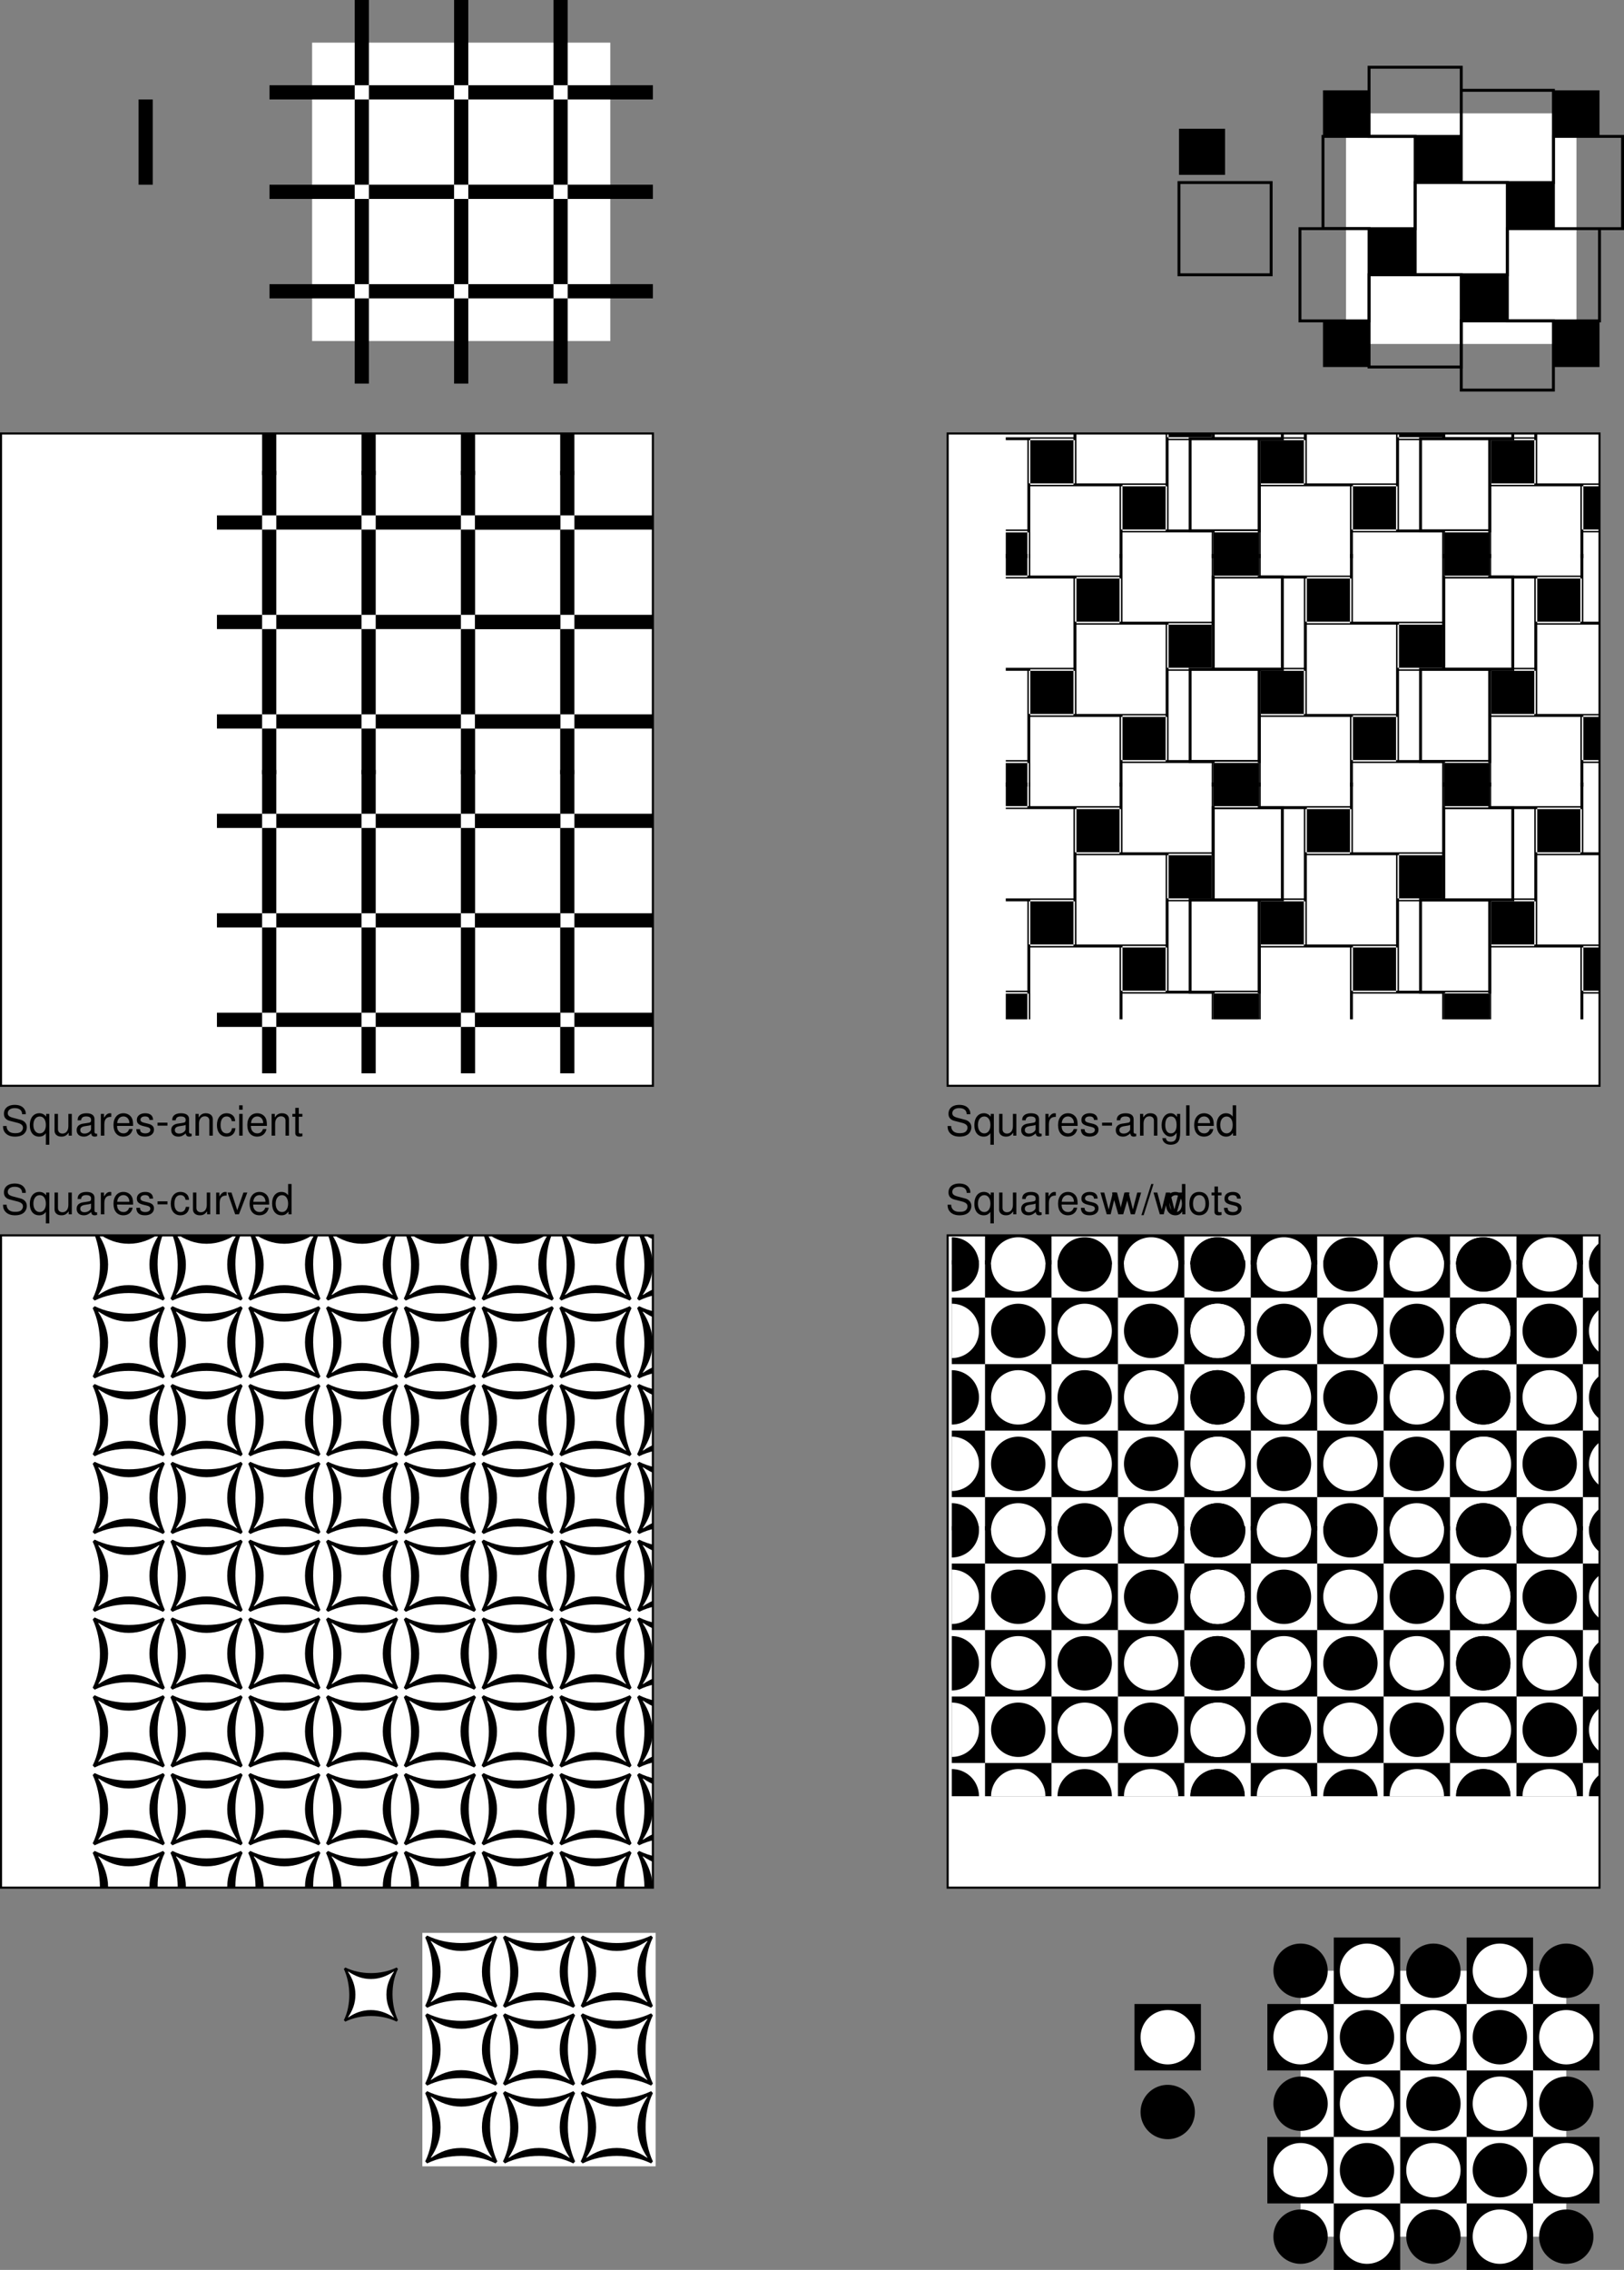 <svg xmlns="http://www.w3.org/2000/svg" xmlns:xlink="http://www.w3.org/1999/xlink" width="391.151" height="546.336"><rect width="100%" height="100%" fill="#808080" stroke="none"/><defs><path id="a" d="M5.953-5.156c0-.5-.016-.64-.187-.969-.391-.844-1.25-1.281-2.47-1.281-1.608 0-2.593.812-2.593 2.14 0 .891.469 1.454 1.422 1.704l1.813.468c.937.25 1.343.61 1.343 1.188 0 .39-.218.781-.515 1-.297.219-.75.312-1.344.312-.797 0-1.328-.187-1.688-.61a1.549 1.549 0 0 1-.375-1.109H.484c0 .657.141 1.11.422 1.5C1.406-.125 2.25.234 3.36.234c.875 0 1.579-.203 2.047-.562.5-.39.797-1.047.797-1.672 0-.906-.547-1.563-1.547-1.828l-1.828-.485c-.875-.25-1.203-.53-1.203-1.093 0-.735.656-1.219 1.64-1.219 1.157 0 1.797.516 1.813 1.469zm0 0"/><path id="b" d="M4.953 2.188v-7.422h-.75v.687a1.968 1.968 0 0 0-1.656-.844C1.157-5.39.266-4.266.266-2.516c0 1.704.843 2.75 2.234 2.75.734 0 1.234-.265 1.625-.828v2.781ZM2.656-4.61c.89 0 1.469.796 1.469 2.062 0 1.203-.578 2-1.469 2-.922 0-1.531-.812-1.531-2.031s.61-2.031 1.531-2.031zm0 0"/><path id="c" d="M4.813 0v-5.234h-.829v2.968C3.984-1.203 3.438-.5 2.563-.5c-.657 0-1.079-.406-1.079-1.031v-3.703H.656v4.03c0 .876.64 1.438 1.656 1.438.782 0 1.266-.28 1.75-.968V0Zm0 0"/><path id="d" d="M5.344-.484c-.078.015-.125.015-.172.015-.297 0-.453-.156-.453-.406v-3.078c0-.938-.672-1.438-1.969-1.438-.766 0-1.375.22-1.734.61-.25.265-.344.578-.36 1.093h.828c.079-.64.454-.937 1.235-.937.765 0 1.172.281 1.172.781v.219c-.016.36-.188.5-.875.578-1.172.156-1.36.203-1.672.328-.61.266-.922.719-.922 1.406 0 .938.656 1.547 1.719 1.547.656 0 1.187-.234 1.78-.78.063.546.313.78.86.78.172 0 .282-.03.563-.093zM3.89-1.656c0 .281-.079.453-.329.687-.343.313-.75.469-1.25.469-.64 0-1.015-.313-1.015-.844 0-.547.36-.828 1.25-.953s1.062-.156 1.344-.297zm0 0"/><path id="e" d="M.688-5.234V0h.843v-2.719c.016-1.265.532-1.828 1.672-1.797v-.843c-.14-.016-.219-.032-.312-.032-.547 0-.954.329-1.438 1.094v-.937zm0 0"/><path id="f" d="M5.125-2.344c0-.797-.063-1.281-.203-1.672-.344-.859-1.14-1.375-2.125-1.375-1.453 0-2.39 1.11-2.39 2.844 0 1.735.89 2.781 2.374 2.781 1.203 0 2.031-.687 2.235-1.828h-.829c-.234.688-.703 1.047-1.375 1.047-.53 0-.984-.234-1.265-.672-.203-.297-.266-.593-.281-1.125Zm-3.828-.672c.062-.968.656-1.609 1.5-1.609s1.437.672 1.437 1.61zm0 0"/><path id="g" d="M4.375-3.781c0-1.031-.688-1.61-1.89-1.61-1.22 0-2.016.625-2.016 1.594 0 .828.422 1.219 1.656 1.516l.781.187c.578.14.813.36.813.719 0 .5-.485.828-1.219.828-.453 0-.828-.125-1.047-.344-.125-.156-.187-.296-.234-.671H.344C.375-.345 1.063.234 2.438.234c1.312 0 2.156-.656 2.156-1.671 0-.766-.438-1.204-1.485-1.454l-.796-.187c-.688-.156-.97-.375-.97-.75 0-.485.423-.797 1.11-.797.672 0 1.031.297 1.047.844zm0 0"/><path id="h" d="m5.547 0 1.531-5.234h-.937L5.094-1.156 4.062-5.234H3.048l-1 4.078L.984-5.234H.063L1.577 0h.938L3.53-4.11 4.594 0Zm0 0"/><path id="i" d="M2.297-7.297-.078.203h.547l2.375-7.5zm0 0"/><path id="j" d="M4.953-7.297h-.828v2.719c-.36-.531-.922-.813-1.61-.813-1.359 0-2.25 1.094-2.25 2.766 0 1.766.86 2.86 2.282 2.86.719 0 1.219-.282 1.656-.922V0h.75zM2.656-4.609c.89 0 1.469.796 1.469 2.046 0 1.22-.578 2.016-1.469 2.016-.922 0-1.531-.812-1.531-2.031s.61-2.031 1.531-2.031zm0 0"/><path id="k" d="M2.719-5.39c-1.485 0-2.36 1.046-2.36 2.812C.36-.813 1.234.234 2.734.234c1.47 0 2.36-1.046 2.36-2.78 0-1.813-.86-2.845-2.375-2.845zm.015.765c.938 0 1.5.781 1.5 2.078 0 1.235-.578 2-1.5 2-.937 0-1.5-.765-1.5-2.031s.563-2.047 1.5-2.047zm0 0"/><path id="l" d="M2.547-5.234h-.86v-1.454H.845v1.454H.14v.671h.703v3.97c0 .53.36.827 1.015.827.22 0 .407-.03.688-.078v-.703A1.528 1.528 0 0 1 2.14-.5c-.36 0-.454-.094-.454-.469v-3.594h.86zm0 0"/><path id="m" d="M2.844-3.125H.454v.719h2.39Zm0 0"/><path id="n" d="M4.703-3.484c-.031-.5-.14-.829-.344-1.125-.359-.485-.984-.782-1.718-.782C1.219-5.39.312-4.266.312-2.53c0 1.687.891 2.765 2.313 2.765 1.25 0 2.047-.75 2.14-2.03h-.827c-.141.843-.579 1.25-1.282 1.25-.922 0-1.469-.75-1.469-1.985 0-1.313.532-2.094 1.438-2.094.703 0 1.14.422 1.25 1.14zm0 0"/><path id="o" d="m2.844 0 2.015-5.234h-.937L2.437-.984l-1.39-4.25H.094L1.937 0Zm0 0"/><path id="F" d="M.703-5.234V0h.844v-2.89c0-1.063.547-1.766 1.406-1.766.672 0 1.094.39 1.094 1.031V0h.828v-3.953c0-.875-.656-1.438-1.672-1.438-.765 0-1.265.297-1.734 1.032v-.875zm0 0"/><path id="G" d="M1.5-5.234H.672V0H1.5Zm0-2.063H.656v1.063H1.5Zm0 0"/><path id="H" d="M4.047-5.234v.75c-.422-.625-.89-.907-1.547-.907C1.234-5.39.344-4.203.344-2.53c0 .875.219 1.515.672 2.047.39.468.89.718 1.421.718.626 0 1.079-.28 1.516-.937v.265c0 1.391-.39 1.922-1.422 1.922-.719 0-1.078-.28-1.156-.89h-.86c.079.969.86 1.594 2 1.594.766 0 1.407-.25 1.75-.672.391-.5.548-1.141.548-2.375v-4.375zm-1.469.609c.875 0 1.375.75 1.375 2.078 0 1.266-.5 2-1.375 2-.86 0-1.36-.75-1.36-2.031 0-1.281.5-2.047 1.36-2.047zm0 0"/><path id="I" d="M1.516-7.297H.687V0h.829zm0 0"/><path id="q" d="M13.68-82.09h-3.418v20.524h3.418V-82.09m20.523 71.828v-3.418H13.68v3.418h20.523m0-23.941v-3.422H13.68v3.422h20.523m-20.523 0h-3.418v20.523h3.418v-20.523m23.945 0h-3.422v20.523h3.422v-20.523M10.262-10.262v-3.418h-20.524v3.418h20.524m0-23.941v-3.422h-20.524v3.422h20.524m47.883 23.941v-3.418h-20.52v3.418h20.52m0-23.941v-3.422h-20.52v3.422h20.52M13.68-10.262h-3.418v20.524h3.418v-20.524m23.945 0h-3.422v20.524h3.422v-20.524M10.262-58.145v-3.421h-20.524v3.421h20.524M37.625-82.09h-3.422v20.524h3.422V-82.09m23.941 47.887h-3.421v20.523h3.421v-20.523m0 23.941h-3.421v20.524h3.421v-20.524m0-47.883h-3.421v20.52h3.421v-20.52m0-23.945h-3.421v20.524h3.421V-82.09M34.203-58.145v-3.421h-20.52v3.421h20.52m23.942 0v-3.421h-20.52v3.421h20.52m23.945 0v-3.421H61.57v3.421h20.52m0 47.883v-3.418H61.566v3.418H82.09m0-23.941v-3.422H61.566v3.422H82.09M13.68-58.145h-3.418v20.52h3.418v-20.52m23.945 0h-3.422v20.52h3.422v-20.52"/><path id="u" d="M5.55 5.55v-11.1h-11.1v11.1h11.1m11.102-22.202v-11.102H5.551v11.102h11.101m11.102-22.203v-11.102H16.652v11.102h11.102M5.55-49.957v-11.102H-5.551v11.102H5.551M61.059 5.551V-5.551H49.957V5.551h11.102M38.855-5.551v-11.101H27.754v11.101h11.101m11.106-22.203v-11.101H38.855v11.101h11.106m11.102-22.203v-11.102H49.96v11.102h11.102M5.199-17.004h22.906v.703H5.2Zm22.203.703h.703V5.2h-.703zM5.2-16.3h.703V5.2H5.2Zm0 21.5h22.906v.703H5.2Zm11.102-44.406h22.906v.703H16.301zm22.203.703h.703v21.5h-.703zm-22.203 0h.703v21.5H16.3zm0 21.5h22.906v.703H16.301zm11.1-44.407h22.91v.703h-22.91Zm22.207.703h.703v21.5h-.703zm-22.207 0h.703v21.5h-.703zm0 21.5h22.91v.703h-22.91Zm-38.855 11.102H5.902v.703h-17.355zm16.652.703h.703v21.5H5.2Zm-16.652 0h.703v21.5h-.703zm0 21.5H5.902v.703h-17.355ZM5.199-66.961h22.906v.703H5.2Zm22.203.703h.703v15.95h-.703zm-22.203 0h.703v15.95H5.2Zm0 15.95h22.906v.703H5.2ZM27.402-5.903H50.31v.703H27.402zm22.203.703h.704v15.95h-.704zm-22.203 0h.703v15.95h-.703zm0 15.949H50.31v.703H27.402zm11.102-38.855H61.41v.703H38.504zm22.203.703h.703v21.5h-.703zm-22.203 0h.703v21.5h-.703zm0 21.5H61.41v.703H38.504Zm11.105-44.41h17.356v.703H49.609Zm16.653.703h.703v21.504h-.703zm-16.653 0h.703v21.504h-.703zm0 21.504h17.356v.703H49.609ZM-5.902-50.312h22.906v.703H-5.902zm22.203.703h.703v21.504H16.3zm-22.203 0h.703v21.504h-.703zm0 21.504h22.906v.703H-5.902zm0 0"/><path id="y" d="M1.16-.703c4.86-2.41 11.613-2.41 16.473 0l.433-.477c-2.25-4.82-2.41-11.613 0-16.433l-.433-.477c-4.86 2.41-11.613 2.41-16.473 0l-.476.477C2.937-12.793 3.094-6 .684-1.18l.476.477m18.73 0c4.86-2.41 11.618-2.41 16.477 0l.434-.477c-2.25-4.82-2.41-11.613 0-16.433l-.434-.477c-4.86 2.41-11.617 2.41-16.476 0l-.473.477c2.25 4.82 2.41 11.613 0 16.433l.473.477m18.734 0c4.86-2.41 11.613-2.41 16.477 0l.433-.477c-2.254-4.82-2.41-11.613 0-16.433l-.433-.477c-4.864 2.41-11.618 2.41-16.477 0l-.473.477c2.25 4.82 2.41 11.613 0 16.433l.473.477M1.16-19.438c4.86-2.41 11.613-2.41 16.473 0l.433-.472c-2.25-4.82-2.41-11.617 0-16.438l-.433-.472c-4.86 2.41-11.613 2.41-16.473 0l-.476.472c2.254 4.82 2.41 11.618 0 16.438l.476.472m18.73 0c4.86-2.41 11.618-2.41 16.477 0l.434-.472c-2.25-4.82-2.41-11.617 0-16.438l-.434-.472c-4.86 2.41-11.617 2.41-16.476 0l-.473.472c2.25 4.82 2.41 11.618 0 16.438l.473.472m18.734 0c4.86-2.41 11.613-2.41 16.477 0l.433-.472c-2.254-4.82-2.41-11.617 0-16.438l-.433-.472c-4.864 2.41-11.618 2.41-16.477 0l-.473.472c2.25 4.82 2.41 11.618 0 16.438l.473.473M1.16-38.172c4.86-2.41 11.613-2.41 16.473 0l.433-.473c-2.25-4.82-2.41-11.617 0-16.433l-.433-.477c-4.86 2.41-11.613 2.41-16.473 0l-.476.477c2.254 4.816 2.41 11.613 0 16.433l.476.473m18.73 0c4.86-2.41 11.618-2.41 16.477 0l.434-.473c-2.25-4.82-2.41-11.617 0-16.433l-.434-.477c-4.86 2.41-11.617 2.41-16.476 0l-.473.477c2.25 4.816 2.41 11.613 0 16.433l.473.473m18.734 0c4.86-2.41 11.613-2.41 16.477 0l.433-.473c-2.254-4.82-2.41-11.617 0-16.433l-.433-.477c-4.864 2.41-11.618 2.41-16.477 0l-.473.477c2.25 4.816 2.41 11.613 0 16.433l.473.473"/><path id="C" d="M9.375-14.375c2.766 0 5.137-.95 7.313-2.41l.078.082c-1.465 2.21-2.41 4.5-2.41 7.308 0 2.844.945 5.094 2.41 7.31l-.078.038c-2.176-1.46-4.665-2.371-7.313-2.371-2.883 0-5.094.91-7.27 2.371l-.078-.039C3.488-4.3 4.398-6.473 4.398-9.395c0-2.609-.91-5.097-2.37-7.308l.077-.082c2.176 1.46 4.465 2.41 7.27 2.41m18.734 0c2.766 0 5.137-.95 7.309-2.41l.078.082c-1.46 2.21-2.406 4.5-2.406 7.308 0 2.844.945 5.094 2.406 7.31l-.078.038c-2.172-1.46-4.66-2.371-7.309-2.371-2.882 0-5.097.91-7.27 2.371l-.077-.039c1.46-2.215 2.37-4.387 2.37-7.309 0-2.609-.91-5.097-2.37-7.308l.078-.082c2.172 1.46 4.465 2.41 7.27 2.41m18.734 0c2.765 0 5.133-.95 7.308-2.41l.078.082c-1.46 2.21-2.41 4.5-2.41 7.308 0 2.844.95 5.094 2.41 7.31l-.078.038c-2.175-1.46-4.664-2.371-7.308-2.371-2.887 0-5.098.91-7.27 2.371l-.082-.039c1.465-2.215 2.371-4.387 2.371-7.309 0-2.609-.906-5.097-2.37-7.308l.081-.082c2.172 1.46 4.461 2.41 7.27 2.41M9.375-33.109c2.766 0 5.137-.946 7.313-2.407l.078.079c-1.465 2.21-2.41 4.503-2.41 7.308 0 2.844.945 5.098 2.41 7.309l-.078.039c-2.176-1.461-4.665-2.371-7.313-2.371-2.883 0-5.094.91-7.27 2.37l-.078-.038c1.461-2.211 2.371-4.387 2.371-7.309 0-2.61-.91-5.098-2.37-7.308l.077-.079c2.176 1.461 4.465 2.407 7.27 2.407m18.734 0c2.766 0 5.137-.946 7.309-2.407l.078.079c-1.46 2.21-2.406 4.503-2.406 7.308 0 2.844.945 5.098 2.406 7.309l-.078.039c-2.172-1.461-4.66-2.371-7.309-2.371-2.882 0-5.097.91-7.27 2.37l-.077-.038c1.46-2.211 2.37-4.387 2.37-7.309 0-2.61-.91-5.098-2.37-7.308l.078-.079c2.172 1.461 4.465 2.407 7.27 2.407m18.734 0c2.765 0 5.133-.946 7.308-2.407l.078.079c-1.46 2.21-2.41 4.503-2.41 7.308 0 2.844.95 5.098 2.41 7.309l-.078.039c-2.175-1.461-4.664-2.371-7.308-2.371-2.887 0-5.098.91-7.27 2.37l-.082-.038c1.465-2.211 2.371-4.387 2.371-7.309 0-2.61-.906-5.098-2.37-7.308l.081-.079c2.172 1.461 4.461 2.407 7.27 2.407M9.375-51.84c2.766 0 5.137-.95 7.313-2.411l.078.078c-1.465 2.215-2.41 4.504-2.41 7.309 0 2.843.945 5.097 2.41 7.308l-.078.04c-2.176-1.462-4.665-2.368-7.313-2.368-2.883 0-5.094.906-7.27 2.367l-.078-.039c1.461-2.21 2.371-4.382 2.371-7.308 0-2.606-.91-5.094-2.37-7.309l.077-.078c2.176 1.46 4.465 2.41 7.27 2.41m18.734 0c2.766 0 5.137-.95 7.309-2.41l.078.078c-1.46 2.215-2.406 4.504-2.406 7.309 0 2.843.945 5.097 2.406 7.308l-.078.04c-2.172-1.462-4.66-2.368-7.309-2.368-2.882 0-5.097.906-7.27 2.367l-.077-.039c1.46-2.21 2.37-4.382 2.37-7.308 0-2.606-.91-5.094-2.37-7.309l.078-.078c2.172 1.46 4.465 2.41 7.27 2.41m18.734 0c2.765 0 5.133-.95 7.308-2.41l.078.078c-1.46 2.215-2.41 4.504-2.41 7.309 0 2.843.95 5.097 2.41 7.308l-.078.04c-2.175-1.462-4.664-2.368-7.308-2.368-2.887 0-5.098.906-7.27 2.367l-.082-.039c1.465-2.21 2.371-4.382 2.371-7.308 0-2.606-.906-5.094-2.37-7.309l.081-.078c2.172 1.46 4.461 2.41 7.27 2.41"/><path id="K" d="M24.004 8V-8H8V8h16.004M-8-8v-16.004H8V-8H-8M56.008 8V-8h-16V8h16M24.004-8v-16.004h16.004V-8H24.004m32.004 0v-16.004h16.004V-8H56.008M24.004-24.004v-16.004H8v16.004h16.004M-8-40.008v-16H8v16H-8m64.008 16.004v-16.004h-16v16.004h16M24.004-40.008v-16h16.004v16H24.004m32.004 0v-16h16.004v16H56.008m-32.004-16v-16.004H8v16.004h16.004m32.004 0v-16.004h-16v16.004h16"/><path id="O" d="M16.004-57.469a6.542 6.542 0 1 0-6.543-6.543 6.543 6.543 0 0 0 6.543 6.543m32.004 0a6.54 6.54 0 0 0 6.539-6.543 6.54 6.54 0 0 0-6.54-6.539 6.543 6.543 0 0 0-6.542 6.54 6.543 6.543 0 0 0 6.543 6.542M0-41.465a6.543 6.543 0 0 0 6.543-6.543A6.54 6.54 0 0 0 0-54.547a6.54 6.54 0 0 0-6.543 6.54A6.543 6.543 0 0 0 0-41.466m32.004 0a6.543 6.543 0 0 0 6.543-6.543 6.54 6.54 0 0 0-6.543-6.539 6.537 6.537 0 0 0-6.54 6.54 6.54 6.54 0 0 0 6.54 6.542m32.008 0c3.61 0 6.539-2.93 6.539-6.543a6.54 6.54 0 0 0-6.54-6.539 6.538 6.538 0 0 0-6.542 6.54 6.54 6.54 0 0 0 6.543 6.542m-48.008 16a6.54 6.54 0 0 0 6.539-6.539 6.543 6.543 0 0 0-6.54-6.543 6.543 6.543 0 0 0-6.542 6.543 6.54 6.54 0 0 0 6.543 6.54m32.004 0a6.537 6.537 0 0 0 6.539-6.54 6.54 6.54 0 0 0-6.54-6.543 6.543 6.543 0 0 0-6.542 6.543 6.54 6.54 0 0 0 6.543 6.54M0-9.462a6.543 6.543 0 0 0 6.543-6.543c0-3.61-2.93-6.539-6.543-6.539a6.543 6.543 0 0 0-6.543 6.54A6.543 6.543 0 0 0 0-9.462m32.004 0a6.543 6.543 0 0 0 6.543-6.543c0-3.61-2.93-6.539-6.543-6.539a6.54 6.54 0 0 0-6.54 6.54 6.54 6.54 0 0 0 6.54 6.542m32.008 0a6.542 6.542 0 1 0-.005-13.08 6.542 6.542 0 0 0 .005 13.08M16.004 6.543c3.61 0 6.539-2.93 6.539-6.543a6.543 6.543 0 0 0-6.54-6.543 6.543 6.543 0 0 0 0 13.086m32.005 0A6.54 6.54 0 0 0 54.547 0a6.54 6.54 0 0 0-6.54-6.543 6.543 6.543 0 0 0 0 13.086"/><path id="S" d="M0-57.469a6.543 6.543 0 0 0 6.543-6.543c0-3.61-2.93-6.539-6.543-6.539a6.543 6.543 0 0 0-6.543 6.54A6.543 6.543 0 0 0 0-57.47m32.004 0a6.543 6.543 0 0 0 6.543-6.543c0-3.61-2.93-6.539-6.543-6.539a6.54 6.54 0 0 0-6.54 6.54 6.54 6.54 0 0 0 6.54 6.542m32.008 0a6.542 6.542 0 1 0-.005-13.08 6.542 6.542 0 0 0 .005 13.08M16.004-41.465c3.61 0 6.539-2.93 6.539-6.543a6.54 6.54 0 0 0-6.54-6.539 6.54 6.54 0 0 0-6.542 6.54 6.543 6.543 0 0 0 6.543 6.542m32.004 0a6.54 6.54 0 0 0 6.539-6.543 6.537 6.537 0 0 0-6.54-6.539 6.54 6.54 0 0 0-6.542 6.54 6.543 6.543 0 0 0 6.543 6.542M0-25.465a6.54 6.54 0 0 0 6.543-6.539 6.543 6.543 0 0 0-13.086 0A6.54 6.54 0 0 0 0-25.464m32.004 0a6.54 6.54 0 0 0 6.543-6.54 6.543 6.543 0 0 0-6.543-6.543 6.54 6.54 0 0 0-6.54 6.543 6.537 6.537 0 0 0 6.54 6.54m32.008 0a6.54 6.54 0 0 0 6.539-6.54 6.54 6.54 0 1 0-13.082 0 6.538 6.538 0 0 0 6.543 6.54M16.004-9.462a6.542 6.542 0 1 0-6.543-6.543 6.543 6.543 0 0 0 6.543 6.543m32.004 0a6.54 6.54 0 0 0 6.539-6.543 6.54 6.54 0 0 0-6.54-6.539 6.543 6.543 0 0 0-6.542 6.54 6.543 6.543 0 0 0 6.543 6.542M0 6.543A6.543 6.543 0 1 0 0-6.544 6.543 6.543 0 0 0 0 6.543m32.004 0a6.543 6.543 0 0 0 0-13.086A6.54 6.54 0 0 0 25.464 0a6.54 6.54 0 0 0 6.54 6.543m32.008 0c3.61 0 6.539-2.93 6.539-6.543a6.54 6.54 0 1 0-13.082 0 6.54 6.54 0 0 0 6.543 6.543"/><clipPath id="p"><path d="M58 187h105v73H58Zm0 0"/></clipPath><clipPath id="r"><path d="M58 115h105v73H58Zm0 0"/></clipPath><clipPath id="s"><path d="M58 106h105v10H58Zm0 0"/></clipPath><clipPath id="t"><path d="M248 190h143v57H248Zm0 0"/></clipPath><clipPath id="v"><path d="M248 135h143v56H248Zm0 0"/></clipPath><clipPath id="w"><path d="M248 106h143v30H248Zm0 0"/></clipPath><clipPath id="x"><path d="M27 409h136v47H27Zm0 0"/></clipPath><clipPath id="z"><path d="M27 352h136v58H27Zm0 0"/></clipPath><clipPath id="A"><path d="M27 299h136v54H27Zm0 0"/></clipPath><clipPath id="B"><path d="M27 409h136v47H27Zm0 0"/></clipPath><clipPath id="D"><path d="M27 352h136v58H27Zm0 0"/></clipPath><clipPath id="E"><path d="M27 299h136v54H27Zm0 0"/></clipPath><clipPath id="J"><path d="M235 369h156v65H235Zm0 0"/></clipPath><clipPath id="L"><path d="M235 305h156v65H235Zm0 0"/></clipPath><clipPath id="M"><path d="M235 299h156v7H235Zm0 0"/></clipPath><clipPath id="N"><path d="M235 369h156v65H235Zm0 0"/></clipPath><clipPath id="P"><path d="M235 305h156v65H235Zm0 0"/></clipPath><clipPath id="Q"><path d="M235 299h156v7H235Zm0 0"/></clipPath><clipPath id="R"><path d="M235 369h156v65H235Zm0 0"/></clipPath><clipPath id="T"><path d="M235 305h156v65H235Zm0 0"/></clipPath><clipPath id="U"><path d="M235 299h156v7H235Zm0 0"/></clipPath></defs><g transform="translate(-5.75 -1.664)"><use xlink:href="#a" width="100%" height="100%" x="233.5" y="293.935"/><use xlink:href="#b" width="100%" height="100%" x="240.17" y="293.935"/><use xlink:href="#c" width="100%" height="100%" x="245.73" y="293.935"/><use xlink:href="#d" width="100%" height="100%" x="251.29" y="293.935"/><use xlink:href="#e" width="100%" height="100%" x="256.85" y="293.935"/><use xlink:href="#f" width="100%" height="100%" x="260.18" y="293.935"/><use xlink:href="#g" width="100%" height="100%" x="265.74" y="293.935"/><use xlink:href="#h" width="100%" height="100%" x="270.74" y="293.935"/><use xlink:href="#h" width="100%" height="100%" x="273.52" y="293.935"/><use xlink:href="#i" width="100%" height="100%" x="280.74" y="293.935"/><use xlink:href="#h" width="100%" height="100%" x="283.52" y="293.935"/><use xlink:href="#j" width="100%" height="100%" x="286.3" y="293.935"/><use xlink:href="#k" width="100%" height="100%" x="291.86" y="293.935"/><use xlink:href="#l" width="100%" height="100%" x="297.42" y="293.935"/><use xlink:href="#g" width="100%" height="100%" x="300.2" y="293.935"/></g><g transform="translate(-5.75 -1.664)"><use xlink:href="#a" width="100%" height="100%" x="6" y="293.935"/><use xlink:href="#b" width="100%" height="100%" x="12.67" y="293.935"/><use xlink:href="#c" width="100%" height="100%" x="18.23" y="293.935"/><use xlink:href="#d" width="100%" height="100%" x="23.79" y="293.935"/><use xlink:href="#e" width="100%" height="100%" x="29.35" y="293.935"/><use xlink:href="#f" width="100%" height="100%" x="32.68" y="293.935"/><use xlink:href="#g" width="100%" height="100%" x="38.24" y="293.935"/><use xlink:href="#m" width="100%" height="100%" x="43.24" y="293.935"/><use xlink:href="#n" width="100%" height="100%" x="46.57" y="293.935"/><use xlink:href="#c" width="100%" height="100%" x="51.57" y="293.935"/><use xlink:href="#e" width="100%" height="100%" x="57.13" y="293.935"/><use xlink:href="#o" width="100%" height="100%" x="60.46" y="293.935"/><use xlink:href="#f" width="100%" height="100%" x="65.46" y="293.935"/><use xlink:href="#j" width="100%" height="100%" x="71.02" y="293.935"/></g><path fill="#fff" d="M157.25 261.336v-157H.25v157h157"/><g clip-path="url(#p)" transform="translate(-5.75 -1.664)"><use xlink:href="#q" width="100%" height="100%" x="58.617" y="259.092"/><use xlink:href="#q" width="100%" height="100%" x="130.417" y="259.092"/></g><g clip-path="url(#r)" transform="translate(-5.75 -1.664)"><use xlink:href="#q" width="100%" height="100%" x="58.617" y="187.274"/><use xlink:href="#q" width="100%" height="100%" x="130.417" y="187.274"/></g><g clip-path="url(#s)" transform="translate(-5.75 -1.664)"><use xlink:href="#q" width="100%" height="100%" x="58.617" y="115.456"/><use xlink:href="#q" width="100%" height="100%" x="130.417" y="115.456"/></g><path fill="none" stroke="#000" stroke-width=".5" d="M157.25 261.336v-157H.25v157zm0 0"/><path fill="#fff" d="M385.25 261.336v-157h-157v157h157"/><g clip-path="url(#t)" transform="translate(-5.75 -1.664)"><use xlink:href="#u" width="100%" height="100%" x="248" y="246.008"/><use xlink:href="#u" width="100%" height="100%" x="303.5" y="246.008"/><use xlink:href="#u" width="100%" height="100%" x="359" y="246.008"/></g><g clip-path="url(#v)" transform="translate(-5.75 -1.664)"><use xlink:href="#u" width="100%" height="100%" x="248" y="190.509"/><use xlink:href="#u" width="100%" height="100%" x="303.5" y="190.509"/><use xlink:href="#u" width="100%" height="100%" x="359" y="190.509"/></g><g clip-path="url(#w)" transform="translate(-5.75 -1.664)"><use xlink:href="#u" width="100%" height="100%" x="248" y="135.01"/><use xlink:href="#u" width="100%" height="100%" x="303.5" y="135.01"/><use xlink:href="#u" width="100%" height="100%" x="359" y="135.01"/></g><path fill="none" stroke="#000" stroke-width=".5" d="M385.25 261.336v-157h-157v157zm0 0"/><path fill="#fff" d="M157.25 454.336v-157H.25v157h157"/><g clip-path="url(#x)" transform="translate(-5.75 -1.664)"><use xlink:href="#y" width="100%" height="100%" x="27.389" y="465.244"/><use xlink:href="#y" width="100%" height="100%" x="83.589" y="465.244"/><use xlink:href="#y" width="100%" height="100%" x="139.789" y="465.244"/></g><g clip-path="url(#z)" transform="translate(-5.75 -1.664)"><use xlink:href="#y" width="100%" height="100%" x="27.389" y="409.055"/><use xlink:href="#y" width="100%" height="100%" x="83.589" y="409.055"/><use xlink:href="#y" width="100%" height="100%" x="139.789" y="409.055"/></g><g clip-path="url(#A)" transform="translate(-5.75 -1.664)"><use xlink:href="#y" width="100%" height="100%" x="27.389" y="352.866"/><use xlink:href="#y" width="100%" height="100%" x="83.589" y="352.866"/><use xlink:href="#y" width="100%" height="100%" x="139.789" y="352.866"/></g><g clip-path="url(#B)" transform="translate(-5.75 -1.664)"><g fill="#fff"><use xlink:href="#C" width="100%" height="100%" x="27.389" y="465.244"/><use xlink:href="#C" width="100%" height="100%" x="83.589" y="465.244"/><use xlink:href="#C" width="100%" height="100%" x="139.789" y="465.244"/></g></g><g clip-path="url(#D)" transform="translate(-5.75 -1.664)"><g fill="#fff"><use xlink:href="#C" width="100%" height="100%" x="27.389" y="409.055"/><use xlink:href="#C" width="100%" height="100%" x="83.589" y="409.055"/><use xlink:href="#C" width="100%" height="100%" x="139.789" y="409.055"/></g></g><g clip-path="url(#E)" transform="translate(-5.75 -1.664)"><g fill="#fff"><use xlink:href="#C" width="100%" height="100%" x="27.389" y="352.866"/><use xlink:href="#C" width="100%" height="100%" x="83.589" y="352.866"/><use xlink:href="#C" width="100%" height="100%" x="139.789" y="352.866"/></g></g><path fill="none" stroke="#000" stroke-width=".5" d="M157.25 454.336v-157H.25v157zm0 0"/><g transform="translate(-5.75 -1.664)"><use xlink:href="#a" width="100%" height="100%" x="6" y="275"/><use xlink:href="#b" width="100%" height="100%" x="12.67" y="275"/><use xlink:href="#c" width="100%" height="100%" x="18.23" y="275"/><use xlink:href="#d" width="100%" height="100%" x="23.79" y="275"/><use xlink:href="#e" width="100%" height="100%" x="29.35" y="275"/><use xlink:href="#f" width="100%" height="100%" x="32.68" y="275"/><use xlink:href="#g" width="100%" height="100%" x="38.24" y="275"/><use xlink:href="#m" width="100%" height="100%" x="43.24" y="275"/><use xlink:href="#d" width="100%" height="100%" x="46.57" y="275"/><use xlink:href="#F" width="100%" height="100%" x="52.13" y="275"/><use xlink:href="#n" width="100%" height="100%" x="57.69" y="275"/><use xlink:href="#G" width="100%" height="100%" x="62.69" y="275"/><use xlink:href="#f" width="100%" height="100%" x="64.91" y="275"/><use xlink:href="#F" width="100%" height="100%" x="70.47" y="275"/><use xlink:href="#l" width="100%" height="100%" x="76.03" y="275"/></g><path fill="#fff" d="M377.25 474.336v64h-64v-64h64m-88 58 6 6m-6 0 6-6"/><path d="M337.25 546.336v-16h-16v16h16m-32-16v-16h16v16h-16m64 16v-16h-16v16h16m-32-16v-16h16v16h-16m32 0v-16h16v16h-16m-32-16v-16h-16v16h16m-32-16v-16h16v16h-16m64 16v-16h-16v16h16m-32-16v-16h16v16h-16m32 0v-16h16v16h-16m-32-16v-16h-16v16h16m32 0v-16h-16v16h16m-96 16v-16h16v16h-16"/><path fill="#fff" d="M329.25 480.875a6.537 6.537 0 0 0 6.54-6.54 6.537 6.537 0 0 0-6.54-6.538 6.537 6.537 0 0 0-6.54 6.539 6.537 6.537 0 0 0 6.54 6.539m32 0a6.537 6.537 0 0 0 6.54-6.54 6.537 6.537 0 0 0-6.54-6.538 6.537 6.537 0 0 0-6.54 6.539 6.537 6.537 0 0 0 6.54 6.539m-48 16a6.537 6.537 0 0 0 6.54-6.54 6.537 6.537 0 0 0-6.54-6.538 6.537 6.537 0 0 0-6.54 6.539 6.537 6.537 0 0 0 6.54 6.539m32 0a6.537 6.537 0 0 0 6.54-6.54 6.537 6.537 0 0 0-6.54-6.538 6.537 6.537 0 0 0-6.54 6.539 6.537 6.537 0 0 0 6.54 6.539m32 0a6.537 6.537 0 0 0 6.54-6.54 6.537 6.537 0 0 0-6.54-6.538 6.537 6.537 0 0 0-6.54 6.539 6.537 6.537 0 0 0 6.54 6.539m-48 16a6.537 6.537 0 0 0 6.54-6.54 6.537 6.537 0 0 0-6.54-6.538 6.537 6.537 0 0 0-6.54 6.539 6.537 6.537 0 0 0 6.54 6.539m32 0a6.537 6.537 0 0 0 6.54-6.54 6.537 6.537 0 0 0-6.54-6.538 6.537 6.537 0 0 0-6.54 6.539 6.537 6.537 0 0 0 6.54 6.539m-48 16a6.537 6.537 0 0 0 6.54-6.54 6.537 6.537 0 0 0-6.54-6.538 6.537 6.537 0 0 0-6.54 6.539 6.537 6.537 0 0 0 6.54 6.539m32 0a6.537 6.537 0 0 0 6.54-6.54 6.537 6.537 0 0 0-6.54-6.538 6.537 6.537 0 0 0-6.54 6.539 6.537 6.537 0 0 0 6.54 6.539m32 0a6.537 6.537 0 0 0 6.54-6.54 6.537 6.537 0 0 0-6.54-6.538 6.537 6.537 0 0 0-6.54 6.539 6.537 6.537 0 0 0 6.54 6.539m-48 16a6.537 6.537 0 0 0 6.54-6.54 6.537 6.537 0 0 0-6.54-6.538 6.537 6.537 0 0 0-6.54 6.539 6.537 6.537 0 0 0 6.54 6.539m32 0a6.537 6.537 0 0 0 6.54-6.54 6.537 6.537 0 0 0-6.54-6.538 6.537 6.537 0 0 0-6.54 6.539 6.537 6.537 0 0 0 6.54 6.539m-80-48a6.537 6.537 0 0 0 6.54-6.54 6.537 6.537 0 0 0-6.54-6.538 6.537 6.537 0 0 0-6.54 6.539 6.537 6.537 0 0 0 6.54 6.539"/><path d="M313.25 480.875a6.537 6.537 0 0 0 6.54-6.54 6.537 6.537 0 0 0-6.54-6.538 6.537 6.537 0 0 0-6.54 6.539 6.537 6.537 0 0 0 6.54 6.539m32 0a6.537 6.537 0 0 0 6.54-6.54 6.537 6.537 0 0 0-6.54-6.538 6.537 6.537 0 0 0-6.54 6.539 6.537 6.537 0 0 0 6.54 6.539m32 0a6.537 6.537 0 0 0 6.54-6.54 6.537 6.537 0 0 0-6.54-6.538 6.537 6.537 0 0 0-6.54 6.539 6.537 6.537 0 0 0 6.54 6.539m-48 16a6.537 6.537 0 0 0 6.54-6.54 6.537 6.537 0 0 0-6.54-6.538 6.537 6.537 0 0 0-6.54 6.539 6.537 6.537 0 0 0 6.54 6.539m32 0a6.537 6.537 0 0 0 6.54-6.54 6.537 6.537 0 0 0-6.54-6.538 6.537 6.537 0 0 0-6.54 6.539 6.537 6.537 0 0 0 6.54 6.539m-48 16a6.537 6.537 0 0 0 6.54-6.54 6.537 6.537 0 0 0-6.54-6.538 6.537 6.537 0 0 0-6.54 6.539 6.537 6.537 0 0 0 6.54 6.539m32 0a6.537 6.537 0 0 0 6.54-6.54 6.537 6.537 0 0 0-6.54-6.538 6.537 6.537 0 0 0-6.54 6.539 6.537 6.537 0 0 0 6.54 6.539m32 0a6.537 6.537 0 0 0 6.54-6.54 6.537 6.537 0 0 0-6.54-6.538 6.537 6.537 0 0 0-6.54 6.539 6.537 6.537 0 0 0 6.54 6.539m-48 16a6.537 6.537 0 0 0 6.54-6.54 6.537 6.537 0 0 0-6.54-6.538 6.537 6.537 0 0 0-6.54 6.539 6.537 6.537 0 0 0 6.54 6.539m32 0a6.537 6.537 0 0 0 6.54-6.54 6.537 6.537 0 0 0-6.54-6.538 6.537 6.537 0 0 0-6.54 6.539 6.537 6.537 0 0 0 6.54 6.539m-48 16a6.537 6.537 0 0 0 6.54-6.54 6.537 6.537 0 0 0-6.54-6.538 6.537 6.537 0 0 0-6.54 6.539 6.537 6.537 0 0 0 6.54 6.539m32 0a6.537 6.537 0 0 0 6.54-6.54 6.537 6.537 0 0 0-6.54-6.538 6.537 6.537 0 0 0-6.54 6.539 6.537 6.537 0 0 0 6.54 6.539m32 0a6.537 6.537 0 0 0 6.54-6.54 6.537 6.537 0 0 0-6.54-6.538 6.537 6.537 0 0 0-6.54 6.539 6.537 6.537 0 0 0 6.54 6.539m-96-30a6.537 6.537 0 0 0 6.54-6.54 6.537 6.537 0 0 0-6.54-6.538 6.537 6.537 0 0 0-6.54 6.539 6.537 6.537 0 0 0 6.54 6.539"/><g transform="translate(-5.75 -1.664)"><use xlink:href="#a" width="100%" height="100%" x="233.5" y="275"/><use xlink:href="#b" width="100%" height="100%" x="240.17" y="275"/><use xlink:href="#c" width="100%" height="100%" x="245.73" y="275"/><use xlink:href="#d" width="100%" height="100%" x="251.29" y="275"/><use xlink:href="#e" width="100%" height="100%" x="256.85" y="275"/><use xlink:href="#f" width="100%" height="100%" x="260.18" y="275"/><use xlink:href="#g" width="100%" height="100%" x="265.74" y="275"/><use xlink:href="#m" width="100%" height="100%" x="270.74" y="275"/><use xlink:href="#d" width="100%" height="100%" x="274.07" y="275"/><use xlink:href="#F" width="100%" height="100%" x="279.63" y="275"/><use xlink:href="#H" width="100%" height="100%" x="285.19" y="275"/><use xlink:href="#I" width="100%" height="100%" x="290.75" y="275"/><use xlink:href="#f" width="100%" height="100%" x="292.97" y="275"/><use xlink:href="#j" width="100%" height="100%" x="298.53" y="275"/></g><path fill="#fff" d="M385.25 454.336v-157h-157v157h157"/><g clip-path="url(#J)" transform="translate(-5.75 -1.664)"><use xlink:href="#K" width="100%" height="100%" x="235" y="434"/><use xlink:href="#K" width="100%" height="100%" x="299" y="434"/><use xlink:href="#K" width="100%" height="100%" x="363" y="434"/></g><g clip-path="url(#L)" transform="translate(-5.75 -1.664)"><use xlink:href="#K" width="100%" height="100%" x="235" y="370"/><use xlink:href="#K" width="100%" height="100%" x="299" y="370"/><use xlink:href="#K" width="100%" height="100%" x="363" y="370"/></g><g clip-path="url(#M)" transform="translate(-5.75 -1.664)"><use xlink:href="#K" width="100%" height="100%" x="235" y="306"/><use xlink:href="#K" width="100%" height="100%" x="299" y="306"/><use xlink:href="#K" width="100%" height="100%" x="363" y="306"/></g><g clip-path="url(#N)" transform="translate(-5.75 -1.664)"><g fill="#fff"><use xlink:href="#O" width="100%" height="100%" x="235" y="434"/><use xlink:href="#O" width="100%" height="100%" x="299" y="434"/><use xlink:href="#O" width="100%" height="100%" x="363" y="434"/></g></g><g clip-path="url(#P)" transform="translate(-5.75 -1.664)"><g fill="#fff"><use xlink:href="#O" width="100%" height="100%" x="235" y="370"/><use xlink:href="#O" width="100%" height="100%" x="299" y="370"/><use xlink:href="#O" width="100%" height="100%" x="363" y="370"/></g></g><g clip-path="url(#Q)" transform="translate(-5.75 -1.664)"><g fill="#fff"><use xlink:href="#O" width="100%" height="100%" x="235" y="306"/><use xlink:href="#O" width="100%" height="100%" x="299" y="306"/><use xlink:href="#O" width="100%" height="100%" x="363" y="306"/></g></g><g clip-path="url(#R)" transform="translate(-5.75 -1.664)"><use xlink:href="#S" width="100%" height="100%" x="235" y="434"/><use xlink:href="#S" width="100%" height="100%" x="299" y="434"/><use xlink:href="#S" width="100%" height="100%" x="363" y="434"/></g><g clip-path="url(#T)" transform="translate(-5.75 -1.664)"><use xlink:href="#S" width="100%" height="100%" x="235" y="370"/><use xlink:href="#S" width="100%" height="100%" x="299" y="370"/><use xlink:href="#S" width="100%" height="100%" x="363" y="370"/></g><g clip-path="url(#U)" transform="translate(-5.75 -1.664)"><use xlink:href="#S" width="100%" height="100%" x="235" y="306"/><use xlink:href="#S" width="100%" height="100%" x="299" y="306"/><use xlink:href="#S" width="100%" height="100%" x="363" y="306"/></g><path fill="none" stroke="#000" stroke-width=".5" d="M385.25 454.336v-157h-157v157zm0 0"/><path fill="#fff" d="M379.7 27.285v55.5h-55.5v-55.5h55.5m-82.598 49.5 6 6m-6 0 6-6"/><path d="M329.75 88.336V77.234h-11.098v11.102h11.098m11.102-22.199V55.035H329.75v11.102h11.102m11.098-22.199V32.835h-11.098v11.102h11.097M329.75 32.836V21.738h-11.098v11.098h11.098m55.5 55.5V77.238h-11.102v11.098h11.102m-22.2-11.102V66.137h-11.1v11.097h11.1m11.102-22.199V43.938h-11.101v11.097h11.101m11.098-22.199V21.738h-11.098v11.098h11.098m-90.187 9.25V30.988h-11.098v11.098h11.098"/><path fill="none" stroke="#000" stroke-width=".7" d="M351.95 88.336v-22.2h-22.2v22.2zm0 0"/><path fill="none" stroke="#000" stroke-width=".7" d="M363.05 66.137v-22.2h-22.198v22.2zm0 0"/><path fill="none" stroke="#000" stroke-width=".7" d="M374.152 43.937V21.738H351.95v22.2zM329.75 77.234V55.035h-16.648v22.2zm22.2-44.398V16.187h-22.2v16.649zm22.198 61.051V77.234H351.95v16.653zm0 0"/><path fill="none" stroke="#000" stroke-width=".7" d="M385.25 77.234V55.035h-22.2v22.2zm5.55-22.199v-22.2h-16.648v22.2zm-49.948 0v-22.2h-22.2v22.2zm-34.688 11.102v-22.2h-22.2v22.2zm0 0"/><path fill="#fff" d="M146.992 10.262v71.816h-71.82V10.262h71.82M48.363 76.078l6 6m-6 0 6-6"/><path d="M88.852 0h-3.418v20.52h3.418V0m20.519 71.82v-3.422h-20.52v3.422h20.52m0-23.941V44.46h-20.52v3.418h20.52"/><path d="M88.852 47.879h-3.418v20.52h3.418v-20.52m23.941 0h-3.422v20.52h3.422v-20.52M85.434 71.82v-3.422h-20.52v3.422h20.52m0-23.941V44.46h-20.52v3.418h20.52"/><path d="M133.313 71.82v-3.422h-20.52v3.422h20.52m0-23.941V44.46h-20.52v3.418h20.52M88.852 71.82h-3.418v20.516h3.418V71.82m23.941 0h-3.422v20.516h3.422V71.82M36.797 23.941h-3.422v20.52h3.422V23.94m48.637.001V20.52h-20.52v3.421h20.52M112.793 0h-3.422v20.52h3.422V0m23.937 47.879h-3.417v20.52h3.417v-20.52m0 23.941h-3.417v20.516h3.417V71.82m0-47.879h-3.417v20.52h3.417V23.94m0-23.94h-3.417v20.52h3.417V0m-27.359 23.941V20.52H88.855v3.421h20.516m23.942 0V20.52h-20.52v3.421h20.52m23.941 0V20.52h-20.52v3.421h20.52m0 47.879v-3.422H136.73v3.422h20.524m0-23.941V44.46H136.73v3.418h20.524M88.852 23.941h-3.418v20.52h3.418V23.94"/><path d="M112.793 23.941h-3.422v20.52h3.422V23.94"/><path fill="#fff" d="M157.914 465.219v56.187h-56.187V465.22h56.187m-72.187 50.186 6 6m-6 0 6-6"/><path d="M102.883 520.703c4.86-2.41 11.613-2.41 16.472 0l.434-.476c-2.25-4.82-2.41-11.614 0-16.43l-.434-.477c-4.859 2.41-11.613 2.41-16.472 0l-.473.477c2.25 4.816 2.41 11.61 0 16.43l.473.476m18.73 0c4.86-2.41 11.614-2.41 16.473 0l.434-.476c-2.25-4.82-2.41-11.614 0-16.43l-.434-.477c-4.86 2.41-11.613 2.41-16.473 0l-.472.477c2.25 4.816 2.41 11.61 0 16.43l.472.476m18.731 0c4.855-2.41 11.613-2.41 16.472 0l.434-.476c-2.254-4.82-2.41-11.614 0-16.43l-.434-.477c-4.859 2.41-11.617 2.41-16.472 0l-.477.477c2.254 4.816 2.41 11.61 0 16.43l.477.476m-37.461-18.73c4.86-2.41 11.613-2.41 16.472 0l.434-.477c-2.25-4.816-2.41-11.613 0-16.43l-.434-.476c-4.859 2.41-11.613 2.41-16.472 0l-.473.476c2.25 4.817 2.41 11.614 0 16.43l.473.477m18.73 0c4.86-2.41 11.614-2.41 16.473 0l.434-.477c-2.25-4.816-2.41-11.613 0-16.43l-.434-.476c-4.86 2.41-11.613 2.41-16.473 0l-.472.476c2.25 4.817 2.41 11.614 0 16.43l.472.477m18.731 0c4.855-2.41 11.613-2.41 16.472 0l.434-.477c-2.254-4.816-2.41-11.613 0-16.43l-.434-.476c-4.859 2.41-11.617 2.41-16.472 0l-.477.476c2.254 4.817 2.41 11.614 0 16.43l.477.477m-37.461-18.731c4.86-2.41 11.613-2.41 16.472 0l.434-.472c-2.25-4.82-2.41-11.614 0-16.434l-.434-.473c-4.859 2.407-11.613 2.407-16.472 0l-.473.473c2.25 4.82 2.41 11.613 0 16.434l.473.472m18.73 0c4.86-2.41 11.614-2.41 16.473 0l.434-.472c-2.25-4.82-2.41-11.614 0-16.434l-.434-.473c-4.86 2.407-11.613 2.407-16.473 0l-.472.473c2.25 4.82 2.41 11.613 0 16.434l.472.472m18.731 0c4.855-2.41 11.613-2.41 16.472 0l.434-.472c-2.254-4.82-2.41-11.614 0-16.434l-.434-.473c-4.859 2.407-11.617 2.407-16.472 0l-.477.473c2.254 4.82 2.41 11.613 0 16.434l.477.472m-57.172 3.34c3.644-1.809 8.71-1.809 12.355 0l.325-.355c-1.688-3.618-1.809-8.711 0-12.325l-.325-.355c-3.644 1.805-8.71 1.805-12.355 0l-.356.355c1.688 3.614 1.809 8.707 0 12.325l.356.355"/><path fill="#fff" d="M111.102 507.035c2.761 0 5.132-.95 7.304-2.41l.078.078c-1.46 2.215-2.406 4.504-2.406 7.309 0 2.843.945 5.093 2.406 7.308l-.078.04c-2.172-1.462-4.66-2.372-7.304-2.372-2.887 0-5.098.91-7.27 2.371l-.078-.039c1.46-2.215 2.367-4.386 2.367-7.308 0-2.61-.906-5.094-2.367-7.309l.078-.078c2.172 1.46 4.465 2.41 7.27 2.41m18.726 0c2.766 0 5.137-.95 7.309-2.41l.078.078c-1.461 2.215-2.406 4.504-2.406 7.309 0 2.843.945 5.093 2.406 7.308l-.078.04c-2.172-1.462-4.66-2.372-7.309-2.372-2.883 0-5.094.91-7.265 2.371l-.082-.039c1.464-2.215 2.37-4.386 2.37-7.308 0-2.61-.906-5.094-2.37-7.309l.082-.078c2.171 1.46 4.46 2.41 7.265 2.41m18.731 0c2.765 0 5.136-.95 7.308-2.41l.078.078c-1.46 2.215-2.41 4.504-2.41 7.309 0 2.843.95 5.093 2.41 7.308l-.078.04c-2.172-1.462-4.66-2.372-7.308-2.372-2.883 0-5.094.91-7.27 2.371l-.078-.039c1.46-2.215 2.371-4.386 2.371-7.308 0-2.61-.91-5.094-2.371-7.309l.078-.078c2.176 1.46 4.465 2.41 7.27 2.41m-37.457-18.73c2.761 0 5.132-.95 7.304-2.41l.078.078c-1.46 2.214-2.406 4.504-2.406 7.308 0 2.844.945 5.094 2.406 7.309l-.078.039c-2.172-1.461-4.66-2.371-7.304-2.371-2.887 0-5.098.91-7.27 2.37l-.078-.038c1.46-2.215 2.367-4.387 2.367-7.309 0-2.605-.906-5.094-2.367-7.308l.078-.078c2.172 1.46 4.465 2.41 7.27 2.41m18.726 0c2.766 0 5.137-.95 7.309-2.41l.078.078c-1.461 2.214-2.406 4.504-2.406 7.308 0 2.844.945 5.094 2.406 7.309l-.078.039c-2.172-1.461-4.66-2.371-7.309-2.371-2.883 0-5.094.91-7.265 2.37l-.082-.038c1.464-2.215 2.37-4.387 2.37-7.309 0-2.605-.906-5.094-2.37-7.308l.082-.078c2.171 1.46 4.46 2.41 7.265 2.41m18.731 0c2.765 0 5.136-.95 7.308-2.41l.078.078c-1.46 2.214-2.41 4.504-2.41 7.308 0 2.844.95 5.094 2.41 7.309l-.078.039c-2.172-1.461-4.66-2.371-7.308-2.371-2.883 0-5.094.91-7.27 2.37l-.078-.038c1.46-2.215 2.371-4.387 2.371-7.309 0-2.605-.91-5.094-2.371-7.308l.078-.078c2.176 1.46 4.465 2.41 7.27 2.41m-37.457-18.731c2.761 0 5.132-.949 7.304-2.41l.078.078c-1.46 2.215-2.406 4.504-2.406 7.309 0 2.844.945 5.097 2.406 7.308l-.078.04c-2.172-1.461-4.66-2.372-7.304-2.372-2.887 0-5.098.91-7.27 2.371l-.078-.039c1.46-2.21 2.367-4.382 2.367-7.308 0-2.606-.906-5.094-2.367-7.309l.078-.078c2.172 1.461 4.465 2.41 7.27 2.41m18.726 0c2.766 0 5.137-.949 7.309-2.41l.078.078c-1.461 2.215-2.406 4.504-2.406 7.309 0 2.844.945 5.097 2.406 7.308l-.078.04c-2.172-1.461-4.66-2.372-7.309-2.372-2.883 0-5.094.91-7.265 2.371l-.082-.039c1.464-2.21 2.37-4.382 2.37-7.308 0-2.606-.906-5.094-2.37-7.309l.082-.078c2.171 1.461 4.46 2.41 7.265 2.41m18.731 0c2.765 0 5.136-.949 7.308-2.41l.078.078c-1.46 2.215-2.41 4.504-2.41 7.309 0 2.844.95 5.097 2.41 7.308l-.078.04c-2.172-1.461-4.66-2.372-7.308-2.372-2.883 0-5.094.91-7.27 2.371l-.078-.039c1.46-2.21 2.371-4.382 2.371-7.308 0-2.606-.91-5.094-2.371-7.309l.078-.078c2.176 1.461 4.465 2.41 7.27 2.41m-59.223 6.754c2.07 0 3.852-.71 5.48-1.805l.059.059c-1.098 1.66-1.809 3.379-1.809 5.48 0 2.133.711 3.82 1.809 5.481l-.059.031c-1.628-1.097-3.496-1.777-5.48-1.777-2.164 0-3.824.68-5.453 1.777l-.059-.031c1.094-1.66 1.778-3.29 1.778-5.48 0-1.958-.684-3.82-1.778-5.481l.059-.059c1.629 1.094 3.347 1.805 5.453 1.805"/></svg>
